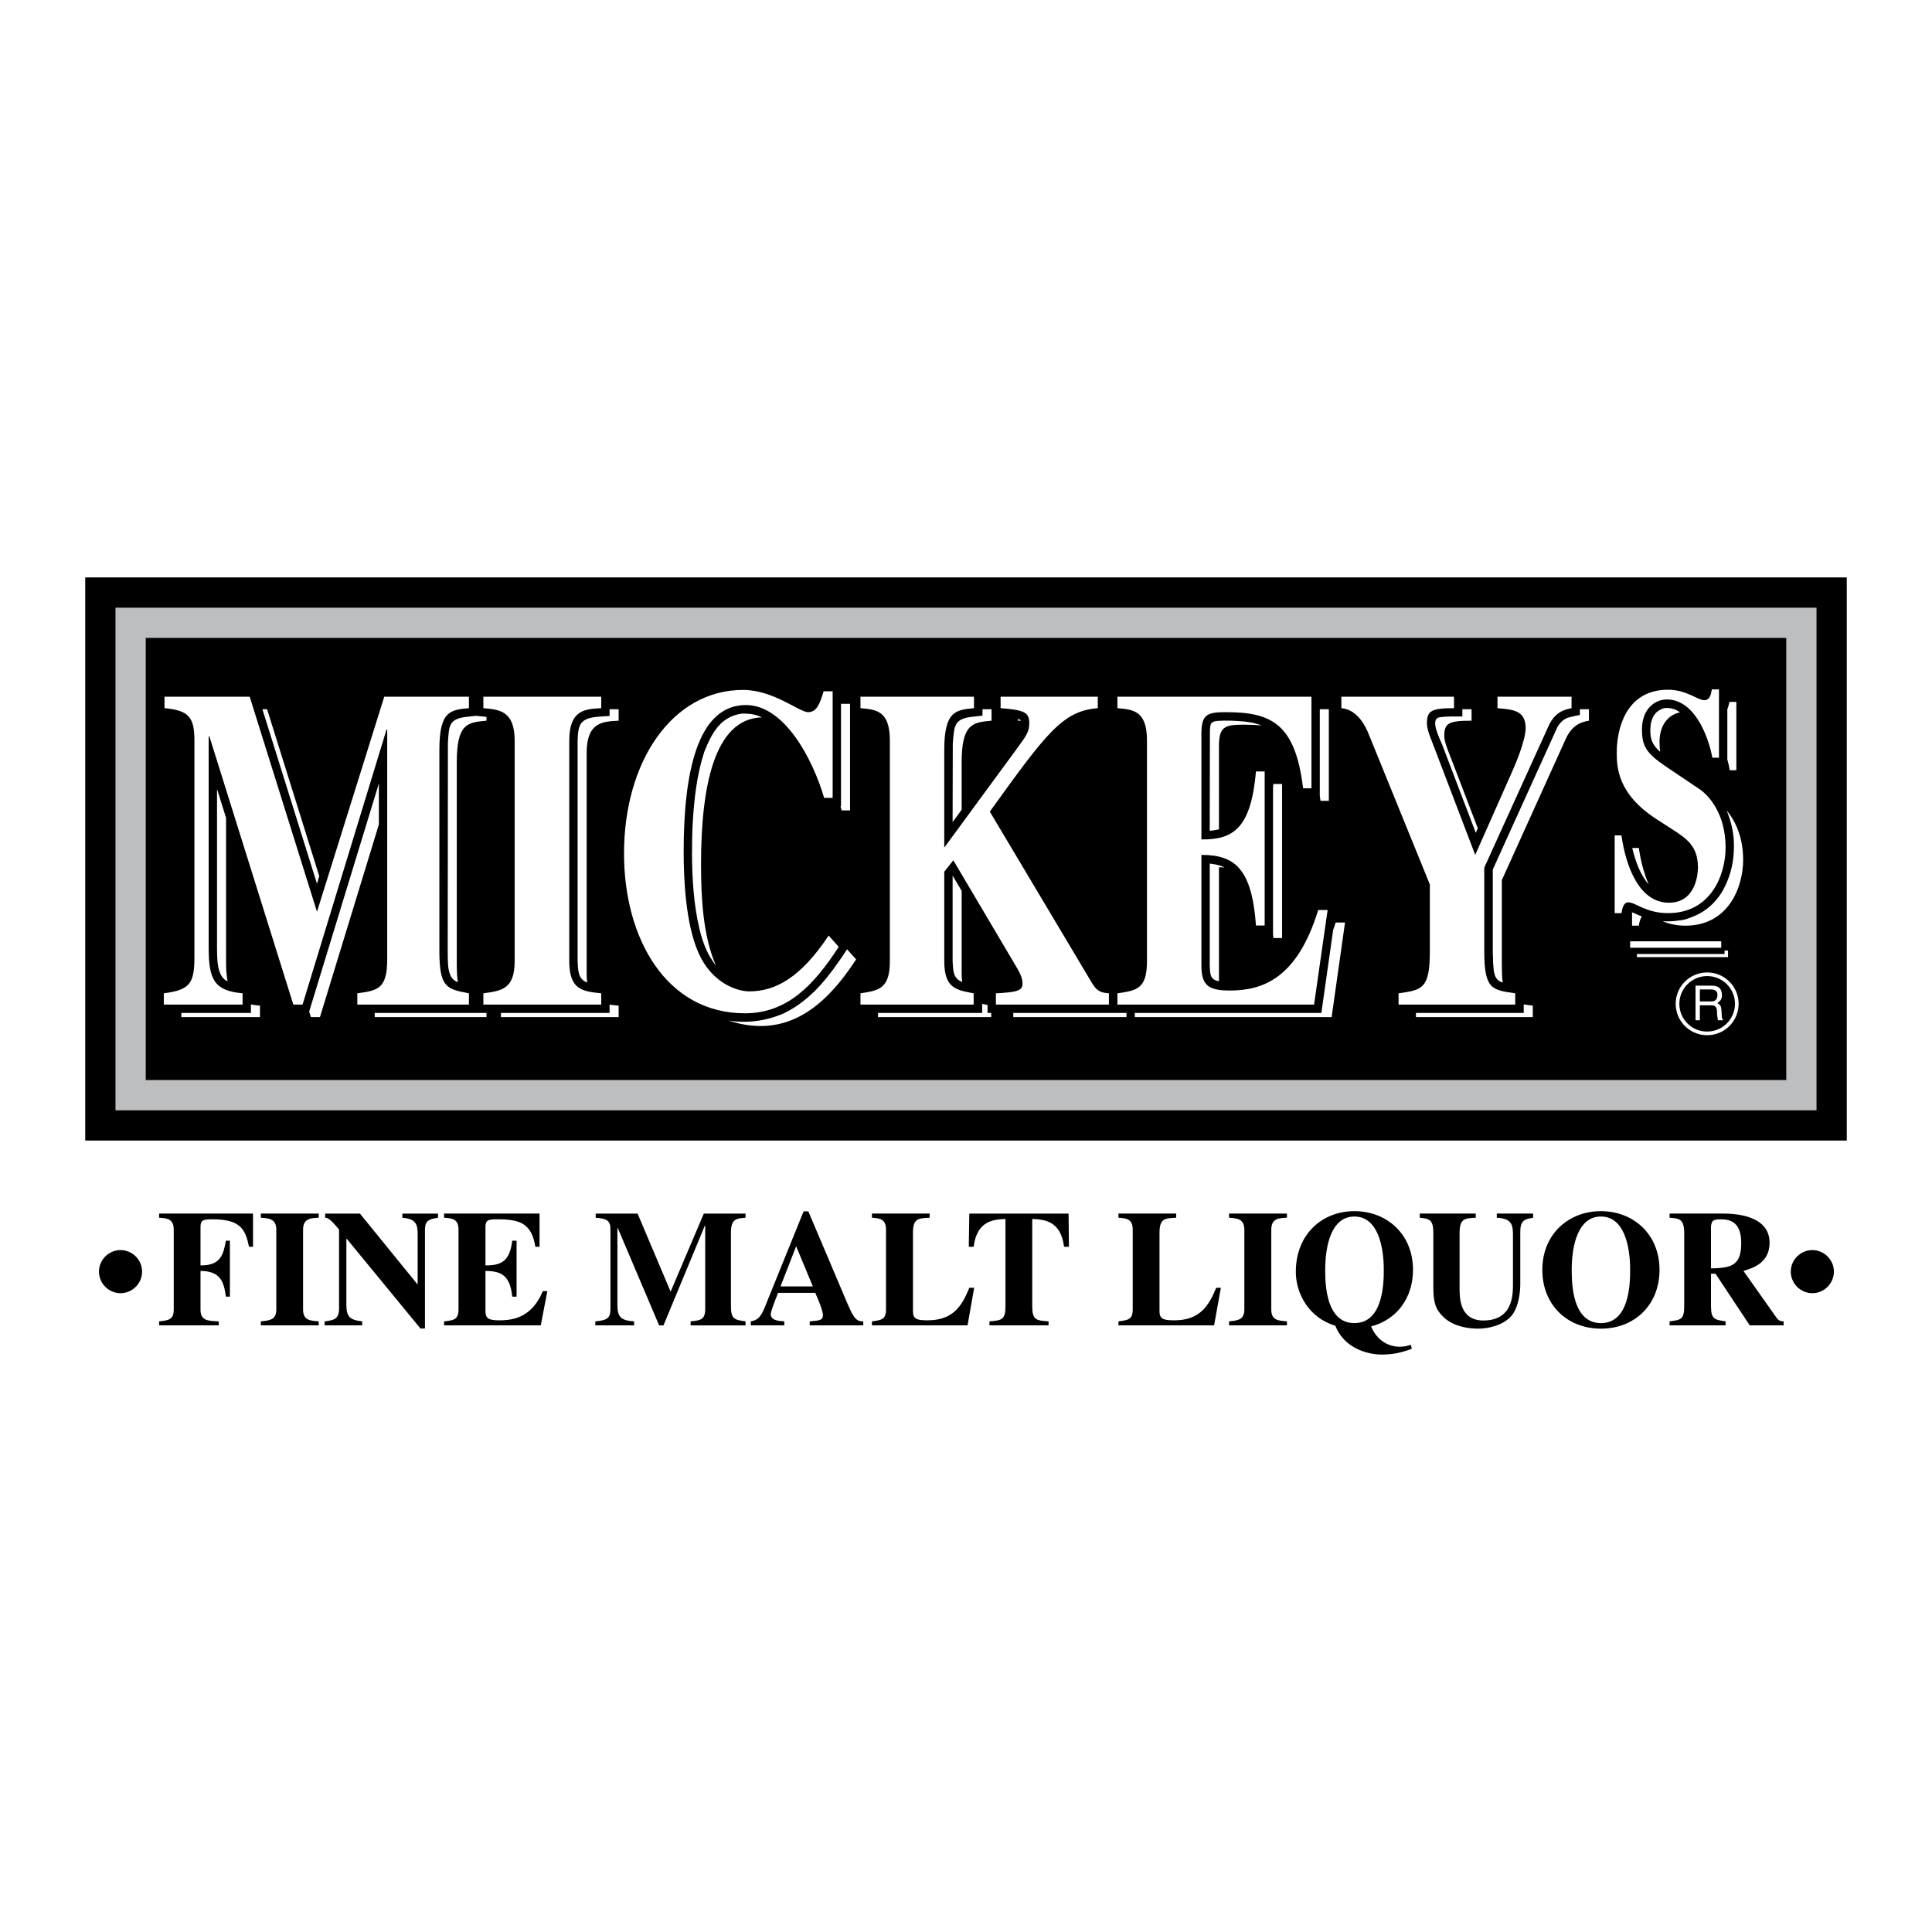 <?xml version="1.0" encoding="utf-8"?>
<!-- Generator: Adobe Illustrator 13.0.0, SVG Export Plug-In . SVG Version: 6.00 Build 14948)  -->
<!DOCTYPE svg PUBLIC "-//W3C//DTD SVG 1.0//EN" "http://www.w3.org/TR/2001/REC-SVG-20010904/DTD/svg10.dtd">
<svg version="1.0" id="Layer_1" xmlns="http://www.w3.org/2000/svg" xmlns:xlink="http://www.w3.org/1999/xlink" x="0px" y="0px"
	 width="192.756px" height="192.756px" viewBox="0 0 192.756 192.756" enable-background="new 0 0 192.756 192.756"
	 xml:space="preserve">
<g>
	<polygon fill-rule="evenodd" clip-rule="evenodd" fill="#FFFFFF" points="0,0 192.756,0 192.756,192.756 0,192.756 0,0 	"/>
	<path fill-rule="evenodd" clip-rule="evenodd" d="M12.025,124.721c1.179,0,2.151,0.971,2.151,2.15s-0.972,2.15-2.151,2.15
		c-1.18,0-2.151-0.971-2.151-2.15S10.846,124.721,12.025,124.721L12.025,124.721z"/>
	<path fill-rule="evenodd" clip-rule="evenodd" d="M180.817,124.721c1.18,0,2.151,0.971,2.151,2.15s-0.972,2.15-2.151,2.15
		s-2.15-0.971-2.15-2.15S179.638,124.721,180.817,124.721L180.817,124.721z"/>
	<path fill-rule="evenodd" clip-rule="evenodd" d="M177.955,131.832c-0.208,0-0.45-0.018-0.676-0.312l-3.331-4.717
		c0.902-0.277,2.603-0.781,2.603-2.811c0-2.775-3.504-2.914-4.666-2.914h-5.309v0.416c0.938,0.07,1.457,0.104,1.457,1.527v7.285
		c0,1.336-0.329,1.387-1.457,1.525v0.4h5.586v-0.4c-1.093-0.156-1.457-0.207-1.457-1.525v-3.227h0.451l3.417,5.152h3.382V131.832
		L177.955,131.832z"/>
	<path fill-rule="evenodd" clip-rule="evenodd" d="M159.725,120.836c-3.191,0-5.846,2.254-5.846,5.861
		c0,3.471,2.464,5.863,5.846,5.863c3.383,0,5.846-2.393,5.846-5.863C165.57,123.09,162.916,120.836,159.725,120.836L159.725,120.836
		z"/>
	<path fill-rule="evenodd" clip-rule="evenodd" fill="#FFFFFF" d="M159.725,121.373c2.308,0,2.914,2.914,2.914,5.324
		c0,1.441-0.086,5.309-2.914,5.309c-2.827,0-2.914-3.867-2.914-5.309C156.811,124.287,157.418,121.373,159.725,121.373
		L159.725,121.373z"/>
	<path fill-rule="evenodd" clip-rule="evenodd" d="M152.96,121.078h-3.625v0.416c1.404,0.07,1.613,0.625,1.613,1.631v5.031
		c0,1.057-0.035,3.59-2.949,3.59c-2.376,0-2.376-2.273-2.376-3.227v-5.498c0-1.457,0.52-1.475,1.613-1.527v-0.416h-5.586v0.416
		c0.92,0.104,1.354,0.139,1.354,1.527v5.498c0,1.787,0.434,2.359,1.145,3c1.075,0.938,2.619,1.041,3.348,1.041
		c0.988,0,2.429-0.328,3.243-1.213c0.694-0.746,0.938-2.203,0.938-3.191v-5.258c0-1.092,0.382-1.266,1.283-1.404V121.078
		L152.96,121.078z"/>
	<path fill-rule="evenodd" clip-rule="evenodd" d="M140.766,134.174c-0.347,0.104-0.676,0.191-1.109,0.191
		c-1.041,0-2.238-0.537-2.862-2.029c2.498-0.643,4.18-2.775,4.18-5.639c0-3.607-2.653-5.861-5.845-5.861
		c-3.175,0-5.846,2.254-5.846,6.07c0,2.115,1.283,4.58,3.938,5.359c1.162,2.881,4.405,2.881,4.579,2.881
		c1.075,0,1.908-0.156,3.053-0.572L140.766,134.174L140.766,134.174z"/>
	<path fill-rule="evenodd" clip-rule="evenodd" d="M128.398,131.832c-0.902-0.068-1.562-0.121-1.562-1.18v-7.979
		c0-1.127,0.781-1.145,1.562-1.18v-0.416h-5.776v0.416c0.764,0.053,1.526,0.088,1.526,1.18v7.979c0,1.023-0.642,1.094-1.526,1.18
		v0.4h5.776V131.832L128.398,131.832z"/>
	<path fill-rule="evenodd" clip-rule="evenodd" d="M121.807,128.484h-0.468c-0.764,1.873-1.683,3.244-4.181,3.244
		c-1.11,0-1.475-0.139-1.475-0.92v-7.787c0-1.457,0.521-1.475,1.665-1.527v-0.416h-5.759v0.416c0.746,0.053,1.423,0.088,1.423,1.18
		v7.979c0,1.006-0.485,1.059-1.423,1.18v0.4h9.541L121.807,128.484L121.807,128.484z"/>
	<path fill-rule="evenodd" clip-rule="evenodd" d="M104.617,131.832c-1.231-0.086-1.631-0.121-1.631-1.525v-8.691
		c1.146,0.053,2.846,0.139,3.175,2.775h0.485l-0.034-3.312h-9.905l-0.052,3.312h0.486c0.33-2.637,2.03-2.723,3.174-2.775v8.691
		c0,1.387-0.382,1.422-1.596,1.525v0.4h5.897V131.832L104.617,131.832z"/>
	<path fill-rule="evenodd" clip-rule="evenodd" d="M97.193,128.484h-0.486c-0.746,1.873-1.665,3.244-4.163,3.244
		c-1.11,0-1.457-0.139-1.457-0.92v-7.787c0-1.457,0.503-1.475,1.665-1.527v-0.416h-5.759v0.416c0.729,0.053,1.405,0.088,1.405,1.18
		v7.979c0,1.006-0.486,1.059-1.405,1.18v0.4h9.54L97.193,128.484L97.193,128.484z"/>
	<path fill-rule="evenodd" clip-rule="evenodd" d="M86.127,131.832c-0.798,0.035-1.059-0.537-1.804-2.307l-3.677-8.672h-0.468
		l-3.66,9.037c-0.485,1.248-0.729,1.803-1.613,1.941v0.4h3.348v-0.4c-0.555-0.033-1.353-0.086-1.353-0.711
		c0-0.26,0.26-0.936,0.729-2.133h3.712c0.225,0.52,0.763,1.752,0.763,2.203c0,0.537-0.295,0.555-1.318,0.641v0.4h5.343V131.832
		L86.127,131.832z"/>
	<path fill-rule="evenodd" clip-rule="evenodd" d="M74.383,131.832c-1.093-0.156-1.457-0.207-1.457-1.525v-7.285
		c0-1.424,0.521-1.457,1.457-1.527v-0.416h-4.163l-3.313,7.789l-3.296-7.789h-4.18v0.416c1.179,0.088,1.474,0.312,1.474,1.18v7.84
		c0,0.955-0.208,1.197-1.509,1.318v0.4h3.868v-0.4c-1.37-0.086-1.665-0.484-1.665-1.646v-7.668h0.035l4.128,9.715h0.434l4.128-9.957
		h0.035v8.309c0,1.092-0.468,1.145-1.457,1.248v0.4h5.481V131.832L74.383,131.832z"/>
	<path fill-rule="evenodd" clip-rule="evenodd" d="M44.306,121.494c0.763,0.053,1.44,0.088,1.44,1.18v7.979
		c0,1.023-0.503,1.076-1.44,1.18v0.4h9.645l0.659-3.418h-0.451c-1.041,2.48-2.723,2.914-4.336,2.914
		c-1.076,0-1.388-0.191-1.388-0.92v-4.006c1.63,0,2.463,0.502,2.671,2.566h0.434v-5.586h-0.434
		c-0.243,2.047-1.093,2.482-2.671,2.465v-3.834c0-0.711,0.295-0.764,1.197-0.764c2.238,0,3.4,0.398,3.782,2.74h0.417v-3.312h-9.523
		V121.494L44.306,121.494z"/>
	<path fill-rule="evenodd" clip-rule="evenodd" d="M32.389,132.232h3.747v-0.4c-1.231-0.139-1.578-0.451-1.578-1.646v-6.592h0.035
		l7.354,8.949h0.451v-9.73c0-0.799,0.104-1.162,1.301-1.318v-0.416h-3.556v0.416c1.335,0.104,1.526,0.643,1.526,1.631v5.014h-0.018
		l-5.741-7.061h-3.469v0.416c0.208,0,0.468,0.053,1.388,1.18v7.84c0,1.076-0.451,1.197-1.44,1.318V132.232L32.389,132.232z"/>
	<path fill-rule="evenodd" clip-rule="evenodd" d="M31.799,131.832c-0.902-0.068-1.561-0.121-1.561-1.18v-7.979
		c0-1.127,0.798-1.145,1.561-1.18v-0.416h-5.776v0.416c0.763,0.053,1.543,0.088,1.543,1.18v7.979c0,1.023-0.642,1.094-1.543,1.18
		v0.4h5.776V131.832L31.799,131.832z"/>
	<path fill-rule="evenodd" clip-rule="evenodd" d="M15.876,121.494c0.78,0.053,1.457,0.088,1.457,1.18v7.979
		c0,1.023-0.521,1.076-1.457,1.18v0.4h5.95v-0.4c-1.162-0.051-1.821-0.086-1.821-1.18v-3.85c2.082,0,2.341,1.213,2.533,2.566h0.398
		v-5.586h-0.398c-0.243,1.318-0.486,2.498-2.533,2.465v-3.834c0-0.711,0.295-0.764,1.197-0.764c2.827,0,3.278,1.023,3.643,2.74
		h0.399v-3.312h-9.367V121.494L15.876,121.494z"/>
	<polygon fill-rule="evenodd" clip-rule="evenodd" points="184.252,113.793 8.504,113.793 8.504,57.61 184.252,57.61 
		184.252,113.793 	"/>
	<polygon fill-rule="evenodd" clip-rule="evenodd" fill="#BCBEC0" points="181.234,60.628 181.234,110.775 11.522,110.775 
		11.522,60.628 181.234,60.628 	"/>
	<polygon fill-rule="evenodd" clip-rule="evenodd" points="14.541,63.646 178.216,63.646 178.216,107.756 14.541,107.756 
		14.541,63.646 	"/>
	<path fill-rule="evenodd" clip-rule="evenodd" fill="#FFFFFF" d="M173.237,76.846v-6.817h-0.693
		c-0.053,0.278-0.122,0.538-0.208,0.729v5.013c0.104,0.382,0.19,0.746,0.242,1.075H173.237L173.237,76.846z"/>
	<path fill-rule="evenodd" clip-rule="evenodd" fill="#FFFFFF" d="M165.64,75.008c-0.052-0.295-0.069-0.607-0.069-0.989
		c0-1.804,0.989-2.741,2.047-2.949c-0.469-0.33-1.006-0.503-1.596-0.417c-0.815,0.26-1.145,0.746-1.318,1.544
		C164.547,73.447,164.703,74.21,165.64,75.008L165.64,75.008z"/>
	<path fill-rule="evenodd" clip-rule="evenodd" fill="#FFFFFF" d="M101.564,71.729v0.173c0.104,0,0.19,0,0.26,0.018
		c0-0.018,0-0.035,0-0.052C101.808,71.816,101.686,71.764,101.564,71.729L101.564,71.729z"/>
	<path fill-rule="evenodd" clip-rule="evenodd" fill="#FFFFFF" d="M173.463,100.143c0-1.719-1.405-3.123-3.14-3.123
		s-3.14,1.404-3.14,3.123c0,1.75,1.405,3.139,3.14,3.139S173.463,101.893,173.463,100.143L173.463,100.143z"/>
	<polygon fill-rule="evenodd" clip-rule="evenodd" fill="#FFFFFF" points="172.058,94.834 172.405,94.834 172.405,95.493 
		163.315,95.493 163.315,95.181 172.058,95.181 172.058,94.834 	"/>
	<polygon fill-rule="evenodd" clip-rule="evenodd" fill="#FFFFFF" points="162.639,93.915 171.729,93.915 171.729,94.557 
		162.639,94.557 162.639,93.915 	"/>
	<path fill-rule="evenodd" clip-rule="evenodd" fill="#FFFFFF" d="M164.495,88.243c-0.485-1.11-0.815-2.411-0.988-3.643h-0.659
		C163.159,85.883,163.61,87.219,164.495,88.243L164.495,88.243z"/>
	<path fill-rule="evenodd" clip-rule="evenodd" fill="#FFFFFF" d="M162.83,91.018v1.335h0.677c0.052-0.347,0.139-0.711,0.312-0.902
		C163.489,91.313,163.159,91.157,162.83,91.018L162.83,91.018z"/>
	<path fill-rule="evenodd" clip-rule="evenodd" fill="#FFFFFF" d="M165.865,91.92c0.59,0.226,1.336,0.434,2.29,0.434
		c4.267,0,5.759-3.799,5.759-6.574c0-2.394-0.867-3.989-1.648-4.926c0.364,0.867,0.59,1.751,0.694,2.688
		c0.156,1.978-0.19,3.816-1.197,5.517c-0.954,1.457-2.047,2.186-3.677,2.688C167.305,91.885,166.646,91.955,165.865,91.92
		L165.865,91.92z"/>
	<path fill-rule="evenodd" clip-rule="evenodd" fill="#FFFFFF" d="M158.528,70.758h-0.902v0.572
		c-0.347,0.069-0.677,0.139-1.023,0.226c-0.226,0.052-0.416,0.139-0.606,0.277c-0.278,0.208-0.451,0.434-0.625,0.729l-6.436,14.189
		v8.17l0.035,1.197c0.069,0.798,0.052,1.648,0.954,1.908c-0.069-0.486-0.087-1.11-0.087-1.856v-8.36l6.4-14.137
		c0.677-1.457,1.648-1.647,2.29-1.769V70.758L158.528,70.758z"/>
	<path fill-rule="evenodd" clip-rule="evenodd" fill="#FFFFFF" d="M147.444,82.64l-2.55-6.661c-0.261-0.729-0.798-1.856-0.798-2.532
		c0-1.284,0.398-1.544,2.723-1.544v-1.145H145.9v0.729c-0.764,0-1.562-0.035-2.324,0.086c-0.937,0.226,0.087,2.151,0.312,2.723
		l3.349,8.794L147.444,82.64L147.444,82.64z"/>
	<path fill-rule="evenodd" clip-rule="evenodd" fill="#FFFFFF" d="M141.269,101.061v0.416h11.657v-1.145
		c-0.33-0.033-0.642-0.086-0.902-0.121v0.85H141.269L141.269,101.061z"/>
	<path fill-rule="evenodd" clip-rule="evenodd" fill="#FFFFFF" d="M113.221,101.061v0.416h19.636l1.336-9.435h-0.938
		c-0.069,0.243-0.155,0.485-0.242,0.711l-1.18,8.308H113.221L113.221,101.061z"/>
	<path fill-rule="evenodd" clip-rule="evenodd" fill="#FFFFFF" d="M121.616,97.904c0-0.121,0-0.244,0-0.383V86.525
		c0.19,0,0.382,0.018,0.555,0.018c-0.45-0.226-0.971-0.33-1.475-0.382v10.13C120.731,97.158,120.696,97.73,121.616,97.904
		L121.616,97.904z"/>
	<path fill-rule="evenodd" clip-rule="evenodd" fill="#FFFFFF" d="M127.011,93.169c0.018,0.139,0.018,0.277,0.035,0.416h0.867
		V78.216h-0.867c-0.018,0.104-0.018,0.226-0.035,0.33V93.169L127.011,93.169z"/>
	<path fill-rule="evenodd" clip-rule="evenodd" fill="#FFFFFF" d="M121.616,82.744v-8.309c0-1.943,0.59-2.134,2.446-2.134
		c0.642,0,1.248,0.017,1.804,0.087c-0.521-0.226-1.128-0.33-1.683-0.399c-0.885-0.086-1.805-0.121-2.706-0.069
		c-0.729,0.086-0.711,0.277-0.764,0.971l-0.018,9.991C121.009,82.865,121.304,82.813,121.616,82.744L121.616,82.744z"/>
	<path fill-rule="evenodd" clip-rule="evenodd" fill="#FFFFFF" d="M131.677,79.396c0.018,0.156,0.052,0.329,0.069,0.503h0.833
		v-9.141h-0.902V79.396L131.677,79.396z"/>
	<path fill-rule="evenodd" clip-rule="evenodd" fill="#FFFFFF" d="M95.944,80.784v-4.701c0-3.92,1.127-4.007,2.983-4.18v-1.145
		h-0.902V71.4l-1.092,0.121c-1.821,0.208-1.717,1.006-1.873,2.654l-0.018,7.84C95.354,81.599,95.649,81.2,95.944,80.784
		L95.944,80.784z"/>
	<path fill-rule="evenodd" clip-rule="evenodd" fill="#FFFFFF" d="M87.601,101.061v0.416h11.292v-0.416h-0.364v-0.797
		c-0.191-0.035-0.364-0.07-0.538-0.105v0.902H87.601L87.601,101.061z"/>
	<path fill-rule="evenodd" clip-rule="evenodd" fill="#FFFFFF" d="M95.997,97.973c-0.035-0.26-0.052-0.537-0.052-0.867v-8.221
		l-0.902-1.526v8.517C95.095,96.742,95.042,97.609,95.997,97.973L95.997,97.973z"/>
	<polygon fill-rule="evenodd" clip-rule="evenodd" fill="#FFFFFF" points="101.096,101.061 101.096,101.477 112.388,101.477 
		112.388,101.061 101.096,101.061 	"/>
	<path fill-rule="evenodd" clip-rule="evenodd" fill="#FFFFFF" d="M71.417,96.309c-1.301-2.984-1.475-6.886-1.475-10.096
		c0-7.615,1.284-14.518,6.071-14.64c-0.677-0.33-1.231-0.381-1.978-0.381c-2.168,0.295-3.036,1.977-3.781,3.851
		c-0.746,2.324-1.006,4.718-1.145,7.129c-0.052,1.023-0.069,2.047-0.069,3.053c0.017,2.498,0.173,5.031,0.746,7.459
		C70.116,94.019,70.55,95.233,71.417,96.309L71.417,96.309z"/>
	<path fill-rule="evenodd" clip-rule="evenodd" fill="#FFFFFF" d="M83.854,80.437c0.035,0.139,0.069,0.277,0.122,0.417h0.833V70.22
		h-0.902v10.217H83.854L83.854,80.437z"/>
	<path fill-rule="evenodd" clip-rule="evenodd" fill="#FFFFFF" d="M72.684,101.824c5.759,1.873,9.627-1.336,12.732-6.106
		l-0.902-1.006c-1.683,2.549-3.452,4.979-6.262,6.366C76.5,101.859,74.574,102.119,72.684,101.824L72.684,101.824z"/>
	<path fill-rule="evenodd" clip-rule="evenodd" fill="#FFFFFF" d="M61.721,100.332c-0.312-0.033-0.625-0.051-0.902-0.104v0.832
		H49.978v0.416h11.743V100.332L61.721,100.332z"/>
	<path fill-rule="evenodd" clip-rule="evenodd" fill="#FFFFFF" d="M58.582,98.025c-0.035-0.277-0.052-0.572-0.052-0.92V75.129
		c0-3.104,1.613-3.14,3.192-3.226v-1.145h-0.902v0.676l-1.076,0.069c-1.891,0.139-2.064,0.798-2.116,2.394v21.977
		C57.68,96.725,57.627,97.678,58.582,98.025L58.582,98.025z"/>
	<path fill-rule="evenodd" clip-rule="evenodd" fill="#FFFFFF" d="M45.676,97.99c-0.07-0.484-0.104-1.092-0.104-1.821V76.083
		c0-3.92,1.075-4.007,2.966-4.18v-0.382l-1.058-0.104l-0.937,0.104c-1.77,0.208-1.752,0.868-1.856,2.654L44.67,94.921
		C44.705,95.927,44.531,97.609,45.676,97.99L45.676,97.99z"/>
	<polygon fill-rule="evenodd" clip-rule="evenodd" fill="#FFFFFF" points="31.852,87.41 26.648,70.758 26.179,70.758 31.626,88.173 
		31.852,87.41 	"/>
	<path fill-rule="evenodd" clip-rule="evenodd" fill="#FFFFFF" d="M18.096,101.061v0.416h7.84v-1.145
		c-0.33-0.018-0.625-0.068-0.902-0.121v0.85H18.096L18.096,101.061z"/>
	<path fill-rule="evenodd" clip-rule="evenodd" fill="#FFFFFF" d="M22.71,97.904c-0.122-0.555-0.156-1.231-0.156-2.047V81.599
		l-0.902-2.879v15.889C21.669,95.528,21.6,97.453,22.71,97.904L22.71,97.904z"/>
	<polygon fill-rule="evenodd" clip-rule="evenodd" fill="#FFFFFF" points="30.846,100.922 31.019,101.477 31.921,101.477 
		37.801,82.258 37.801,78.165 30.846,100.922 	"/>
	<polygon fill-rule="evenodd" clip-rule="evenodd" fill="#FFFFFF" points="37.385,101.061 37.385,101.477 48.538,101.477 
		48.538,101.061 37.385,101.061 	"/>
	<path fill-rule="evenodd" clip-rule="evenodd" fill="#FFFFFF" d="M46.786,99.102c-2.203-0.416-2.949-0.557-2.949-4.181V74.834
		c0-3.903,1.076-4.007,2.949-4.181v-1.145h-8.447l-6.713,21.457l-6.713-21.457h-8.5v1.145c2.394,0.226,2.984,0.867,2.984,3.227
		v21.596c0,2.62-0.434,3.295-3.053,3.625v1.127h7.858v-1.127c-2.775-0.244-3.382-1.318-3.382-4.493V73.464h0.069l8.378,26.765h0.919
		l8.378-27.441h0.069v22.914c0,2.984-0.972,3.123-2.983,3.4v1.127h11.136V99.102L46.786,99.102z"/>
	<path fill-rule="evenodd" clip-rule="evenodd" fill="#FFFFFF" d="M59.986,99.102c-1.856-0.191-3.191-0.33-3.191-3.209V73.88
		c0-3.088,1.613-3.14,3.191-3.227v-1.145h-11.76v1.145c1.544,0.139,3.122,0.226,3.122,3.227v22.012c0,2.793-1.301,2.965-3.122,3.209
		v1.127h11.76V99.102L59.986,99.102z"/>
	<path fill-rule="evenodd" clip-rule="evenodd" fill="#FFFFFF" d="M82.675,93.342c-2.793,4.197-5.308,5.568-7.927,5.568
		c-1.041,0-3.694-0.676-5.1-3.938c-1.249-2.914-1.439-7.268-1.439-10.008c0-7.667,1.301-14.623,6.21-14.623
		c3.816,0,6.643,5.308,7.805,9.263h0.85V68.971h-0.902c-0.347,1.127-0.642,2.082-1.544,2.082c-0.884,0-3.469-2.22-6.487-2.22
		c-7.042,0-11.882,7.095-11.882,16.322c0,8.5,4.232,15.941,12.056,15.941c4.284,0,6.903-2.861,9.366-6.626L82.675,93.342
		L82.675,93.342z"/>
	<path fill-rule="evenodd" clip-rule="evenodd" fill="#FFFFFF" d="M110.637,99.102c-0.677-0.053-1.146-0.139-1.648-0.955
		L98.754,80.975c5.638-7.823,7.251-10.043,10.772-10.321v-1.145H99.83v1.145c2.411,0.174,2.862,0.451,2.862,1.492
		c0,0.868-0.312,1.284-1.215,2.515l-7.268,9.905v-9.731c0-3.903,1.145-4.007,2.966-4.181v-1.145H85.849v1.145
		c1.544,0.139,2.932,0.226,2.932,3.227v22.012c0,2.741-1.076,2.932-2.932,3.209v1.127h11.292v-1.127
		c-1.752-0.33-2.931-0.504-2.931-3.209v-8.916l0.902-1.145l6.106,10.321c0.52,0.85,0.798,1.387,0.798,1.994
		c0,0.711-0.607,0.85-2.654,0.955v1.127h11.275V99.102L110.637,99.102z"/>
	<path fill-rule="evenodd" clip-rule="evenodd" fill="#FFFFFF" d="M111.486,70.654c1.544,0.139,2.948,0.226,2.948,3.227v22.012
		c0,2.793-1.04,2.932-2.948,3.209v1.127h19.618l1.353-9.436h-0.937c-2.116,6.852-5.551,8.032-8.829,8.032
		c-2.186,0-2.827-0.557-2.827-2.533V85.294c3.33,0,5.03,1.353,5.446,7.042h0.867V76.968h-0.867c-0.503,5.637-2.22,6.817-5.446,6.782
		V73.204c0-1.96,0.607-2.151,2.445-2.151c4.545,0,6.922,1.145,7.702,7.598h0.832v-9.141h-19.357V70.654L111.486,70.654z"/>
	<path fill-rule="evenodd" clip-rule="evenodd" fill="#FFFFFF" d="M156.794,69.509h-7.39v1.145c1.578,0.139,2.81,0.226,2.81,1.995
		c0,1.231-1.075,3.729-1.301,4.232l-3.729,8.413l-4.024-10.546c-0.26-0.729-0.797-1.874-0.797-2.55c0-1.266,0.398-1.544,2.705-1.544
		v-1.145h-11.239v1.145c1.717,0.139,2.515,2.082,2.688,2.498l6.14,15.091v6.678c0,3.765-0.798,3.851-3.122,4.181v1.127h11.64v-1.127
		c-2.342-0.33-3.088-0.416-3.088-4.181V86.56l6.418-14.137c0.677-1.457,1.647-1.631,2.29-1.77V69.509L156.794,69.509z"/>
	<path fill-rule="evenodd" clip-rule="evenodd" fill="#FFFFFF" d="M171.503,75.597v-6.816h-0.711
		c-0.104,0.607-0.226,1.075-0.764,1.075c-0.659,0-1.752-1.041-3.608-1.041c-4.405,0-5.116,4.268-5.116,6.193
		c0,1.439,0,4.146,3.954,6.712l1.562,1.006c1.509,0.971,2.585,1.717,2.585,3.833c0,0.399-0.104,3.504-2.897,3.504
		c-2.931,0-4.284-3.539-4.735-6.713h-0.676v7.753h0.676c0.087-0.503,0.208-1.075,0.694-1.075c0.711,0,1.752,1.075,3.954,1.075
		c4.268,0,5.742-3.799,5.742-6.557c0-3.417-1.752-5.238-2.55-5.776l-3.4-2.29c-1.942-1.318-2.394-2.012-2.394-3.712
		c0-2.029,1.284-2.983,2.48-2.983c2.741,0,4.129,3.608,4.545,5.811H171.503L171.503,75.597z"/>
	<path fill-rule="evenodd" clip-rule="evenodd" fill="#FFFFFF" d="M170.705,122.344c0.087-0.52,0.121-0.693,1.023-0.693
		c1.318,0,1.994,0.693,1.994,2.377c0,2.133-0.867,2.498-3.018,2.516V122.344L170.705,122.344z"/>
	<polygon fill-rule="evenodd" clip-rule="evenodd" fill="#FFFFFF" points="77.87,128.346 79.431,124.34 81.097,128.346 
		77.87,128.346 	"/>
	<path fill-rule="evenodd" clip-rule="evenodd" fill="#FFFFFF" d="M135.129,121.373c2.307,0,2.932,2.914,2.932,5.324
		c0,1.441-0.104,5.309-2.932,5.309c-2.828,0-2.914-3.867-2.914-5.309C132.215,124.287,132.821,121.373,135.129,121.373
		L135.129,121.373z"/>
	<path fill-rule="evenodd" clip-rule="evenodd" d="M173.099,100.143c0,1.543-1.249,2.775-2.775,2.775
		c-1.526,0.016-2.775-1.232-2.775-2.76c0-1.543,1.249-2.775,2.775-2.775S173.099,98.615,173.099,100.143L173.099,100.143z"/>
	<path fill-rule="evenodd" clip-rule="evenodd" fill="#FFFFFF" d="M169.161,101.789h0.434v-1.49h1.145
		c0.712,0,0.521,0.641,0.59,1.057l0.069,0.434h0.521c-0.19-0.295-0.121-0.381-0.156-0.832c-0.052-0.59-0.069-0.658-0.416-0.885
		c0.33-0.242,0.469-0.416,0.451-0.85c-0.053-0.799-0.555-0.885-1.093-0.885h-1.544V101.789L169.161,101.789z"/>
	<path fill-rule="evenodd" clip-rule="evenodd" d="M170.705,98.719c0.277,0,0.711,0.07,0.642,0.66
		c-0.052,0.451-0.347,0.537-0.642,0.537h-1.11v-1.197H170.705L170.705,98.719z"/>
</g>
</svg>
